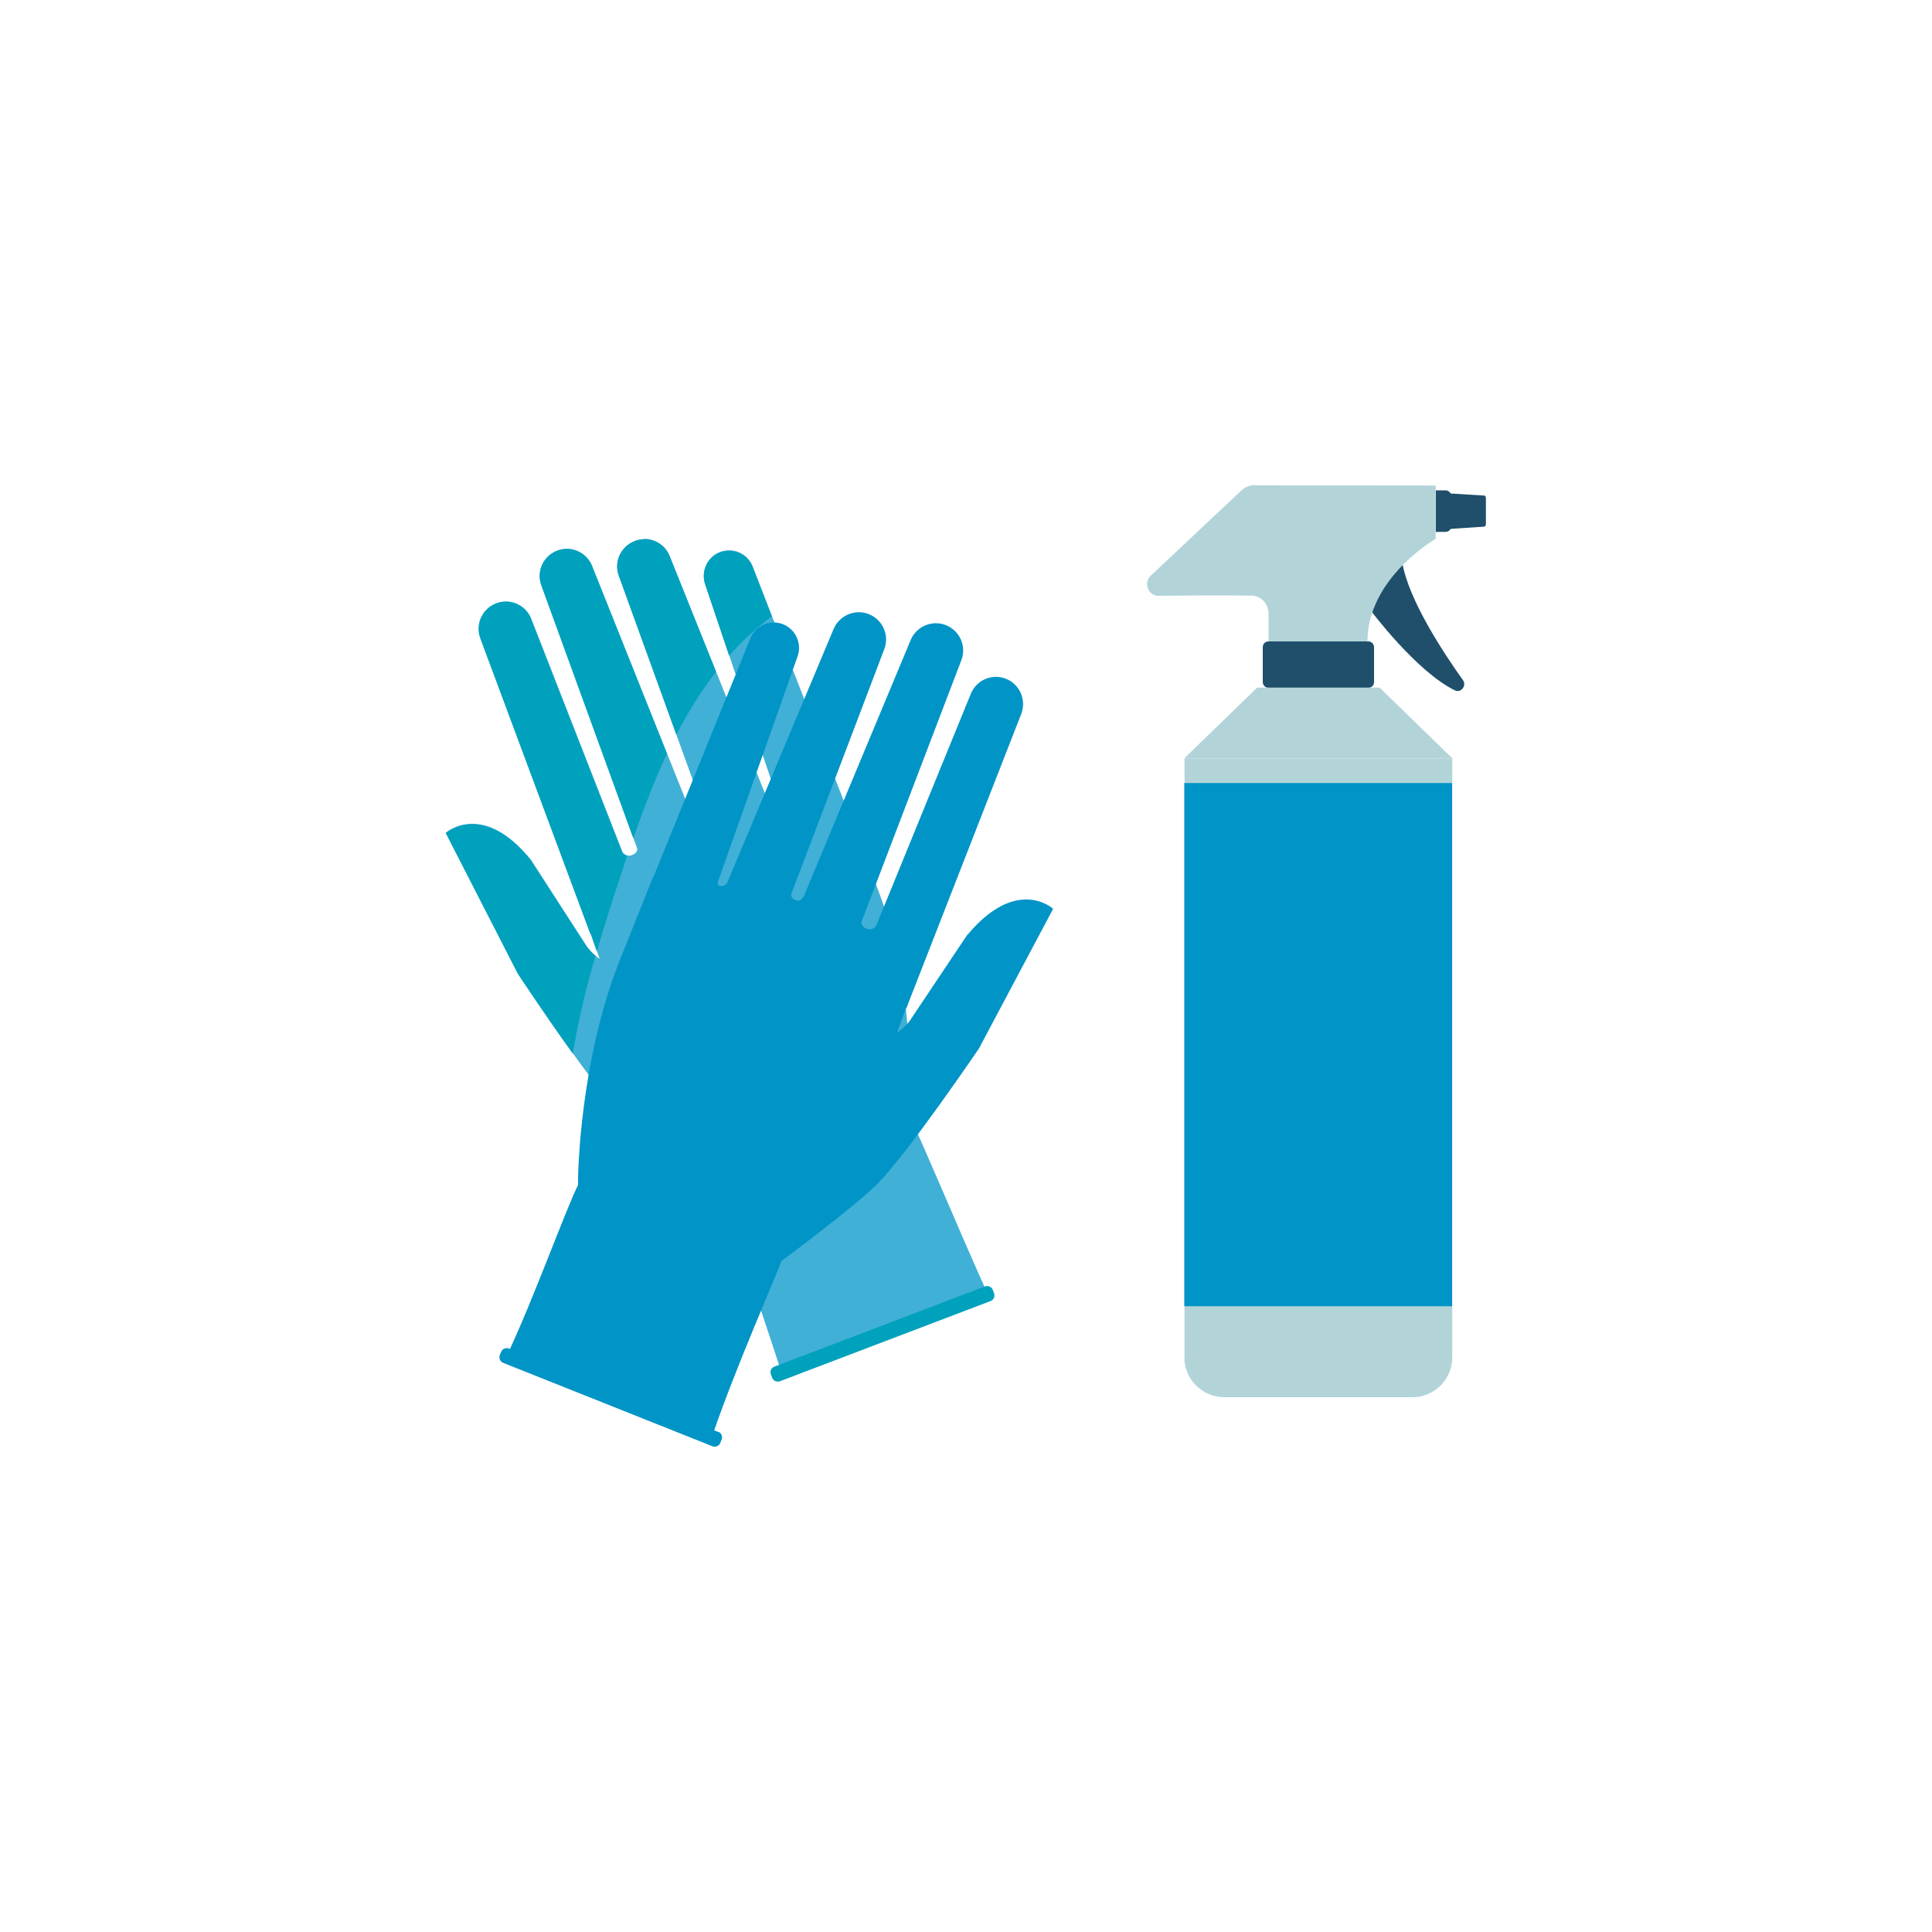 <?xml version="1.0" encoding="UTF-8"?> <svg xmlns="http://www.w3.org/2000/svg" version="1.1" viewBox="0 0 100 100"><defs><style> .cls-1 { fill: #1f4f6b; } .cls-2 { fill: #b2d4d9; } .cls-3 { fill: #0094c7; } .cls-4 { fill: #40b0d6; } .cls-5 { fill: #00a1bd; } </style></defs><g><g id="Layer_1"><g><path class="cls-4" d="M33.35,27.92c-.16,0-.32.03-.48.08-.73.27-1.11,1.07-.84,1.8l4.62,12.76c0,.12-.07.26-.31.31-.02,0-.04,0-.06,0-.24,0-.35-.36-.35-.36h0s-5.28-13.22-5.28-13.22c-.22-.55-.75-.89-1.31-.89-.16,0-.32.03-.48.09-.73.26-1.11,1.07-.84,1.8l4.97,13.65c-.03.24-.2.28-.28.32-.05.02-.1.03-.15.03-.14,0-.26-.09-.33-.17l-4.73-12.1c-.22-.55-.75-.89-1.31-.89-.16,0-.33.03-.49.09-.73.27-1.1,1.08-.83,1.81l5.64,15.15v.02c.04.07.07.13.1.2.14.42.29.83.43,1.23-.43-.3-.64-.61-.64-.61l-2.92-4.52c-1.2-1.48-2.25-1.86-3.03-1.86-.85,0-1.37.46-1.37.46l3.73,7.28s3.64,5.54,5.19,7.12c1.11,1.14,4.98,3.85,5.23,4.03.2.64,2.08,5.96,3.17,9.36l10.66-4.06c-1.28-2.81-3.39-7.88-3.99-9.08.03-.48.38-6.44-1.61-11.66-.49-1.29-1.64-4.31-1.64-4.31h-.02s-4.84-12.46-4.84-12.46c-.2-.52-.7-.84-1.22-.84-.15,0-.31.03-.46.08-.68.25-1.02,1.01-.77,1.69l3.94,11.72c0,.09-.02.17-.09.18-.03,0-.06.01-.09.01-.14,0-.23-.07-.3-.16l-5.31-13.23c-.22-.55-.75-.88-1.31-.88"></path><path class="cls-5" d="M32.87,28c-.73.27-1.11,1.07-.84,1.8l2.98,8.23c.59-1.15,1.27-2.25,2.05-3.26l-2.4-5.98c-.28-.7-1.07-1.06-1.78-.8"></path><path class="cls-5" d="M37.28,28.6c-.68.25-1.02,1.01-.77,1.69l1.23,3.65c.66-.75,1.39-1.43,2.21-2.04l-.99-2.55c-.26-.67-1.01-1-1.68-.75"></path><path class="cls-5" d="M28.86,28.5c-.73.27-1.11,1.07-.84,1.8l4.76,13.09c.51-1.47,1.08-2.96,1.74-4.38l-3.88-9.71c-.28-.7-1.07-1.06-1.79-.8"></path><path class="cls-5" d="M30.39,49.04l-2.92-4.52c-2.51-3.09-4.4-1.4-4.4-1.4l3.73,7.28s1.41,2.14,2.85,4.14c.27-1.71.69-3.4,1.17-5.07-.29-.24-.43-.45-.43-.45"></path><path class="cls-5" d="M27.49,32.04c-.28-.71-1.08-1.07-1.8-.81-.73.27-1.1,1.08-.83,1.81l5.64,15.15v.02c.04.07.07.13.1.2.1.28.19.56.29.83.39-1.33.81-2.64,1.23-3.91.11-.34.23-.68.34-1.03-.11-.03-.19-.09-.25-.16l-4.73-12.1Z"></path><path class="cls-5" d="M39.84,68.63h11.67c.17,0,.31.14.31.31v.19c0,.17-.14.31-.31.31h-11.67c-.17,0-.31-.14-.31-.31v-.19c0-.17.14-.31.31-.31Z" transform="translate(-21.57 20.77) rotate(-20.84)"></path><path class="cls-3" d="M50.07,48.38l-2.99,4.47s-.22.31-.65.6c.15-.4.3-.81.45-1.22.04-.06.07-.13.1-.2v-.02s5.88-15.06,5.88-15.06c.28-.72-.08-1.54-.8-1.82-.72-.28-1.52.07-1.81.78l-4.91,12.03c-.1.1-.27.23-.48.13-.09-.04-.25-.09-.28-.33l5.18-13.57c.28-.73-.09-1.54-.82-1.82-.71-.27-1.51.08-1.8.77l-5.48,13.14h0s-.13.41-.41.35c-.24-.05-.3-.19-.3-.32l4.82-12.69c.28-.73-.09-1.54-.82-1.82-.71-.27-1.5.08-1.8.77l-5.51,13.15c-.09.11-.21.19-.4.15-.07-.02-.09-.09-.09-.18l4.12-11.66c.26-.67-.07-1.43-.74-1.7-.67-.26-1.42.06-1.69.73l-5.03,12.38h-.02s-1.2,3.01-1.71,4.29c-2.07,5.18-2.18,11.15-2.16,11.63-.61,1.19-2.32,5.94-3.64,8.73l10.6,4.22c1.14-3.38,3.36-8.4,3.57-9.03.26-.17,3.8-2.83,4.93-3.95,1.57-1.56,5.29-7.04,5.29-7.04l3.84-7.23s-1.86-1.72-4.42,1.33"></path><path class="cls-3" d="M37.18,74.12l-10.84-4.32c-.16-.06-.34.02-.4.17l-.07.17c-.06.16.02.34.17.4l10.84,4.32c.16.06.34-.02.4-.17l.07-.18c.06-.16-.01-.34-.17-.4"></path><path class="cls-1" d="M72.57,29.06s-1.62,1.23-1.62,2.54c0,0,2.36,3.16,4.35,4.13.32.16.63-.24.42-.53-.98-1.37-2.85-4.19-3.15-6.15"></path><path class="cls-1" d="M76.81,25.65l-1.79-.11v1.84l1.79-.12c.06,0,.1-.07.1-.14v-1.34c0-.07-.04-.13-.1-.14"></path><path class="cls-1" d="M74.82,25.38h-.5v2.15h.5c.17,0,.31-.14.31-.32v-1.51c0-.17-.14-.32-.31-.32"></path><path class="cls-2" d="M64.96,25.11c-.27,0-.53.1-.72.29l-4.67,4.39c-.26.24-.26.66,0,.9.11.1.25.15.4.15,2.35-.03,3.92-.02,4.8-.01.49,0,.89.41.89.92v1.46h5.12c0-3.26,3.43-5.26,3.53-5.32h0v-2.76h0s-9.35-.01-9.35-.01Z"></path><path class="cls-1" d="M70.83,33.2h-5.18c-.16,0-.29.13-.29.3v1.8c0,.16.13.3.29.3h5.18c.16,0,.29-.13.29-.3v-1.8c0-.16-.13-.3-.29-.3"></path><path class="cls-2" d="M61.3,70.25c0,1.14.93,2.07,2.07,2.07h9.73c1.14,0,2.07-.92,2.07-2.07v-31h-13.86v31Z"></path><rect class="cls-3" x="61.3" y="40.53" width="13.86" height="27.08"></rect><polygon class="cls-2" points="65.07 35.59 61.3 39.25 75.17 39.25 71.41 35.59 65.07 35.59"></polygon></g></g></g></svg> 